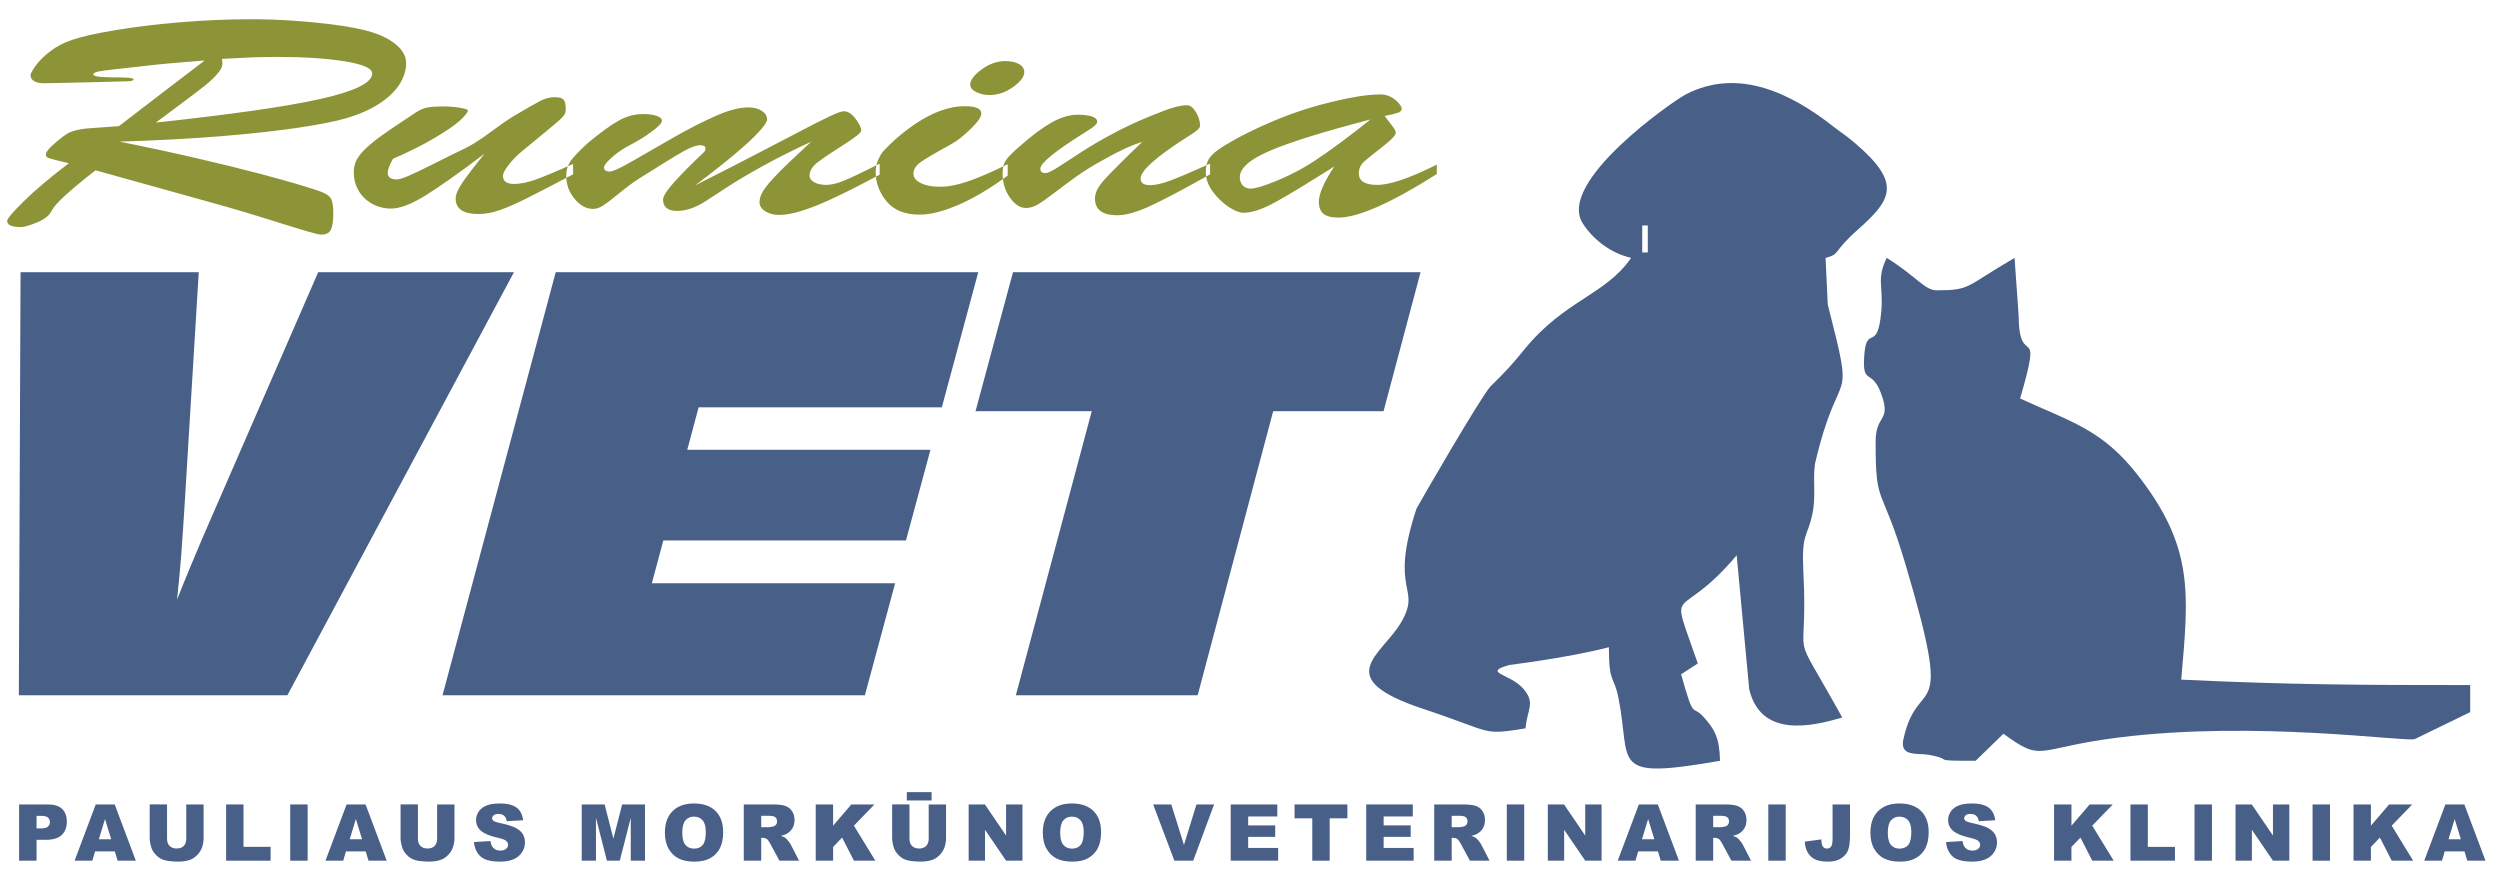 <?xml version="1.0" encoding="utf-8"?>
<!-- Generator: Adobe Illustrator 16.0.0, SVG Export Plug-In . SVG Version: 6.00 Build 0)  -->
<!DOCTYPE svg PUBLIC "-//W3C//DTD SVG 1.1//EN" "http://www.w3.org/Graphics/SVG/1.1/DTD/svg11.dtd">
<svg version="1.1" id="Layer_1" xmlns="http://www.w3.org/2000/svg" xmlns:xlink="http://www.w3.org/1999/xlink" x="0px" y="0px"
	 width="350px" height="122px" viewBox="0 0 350 122" enable-background="new 0 0 350 122" xml:space="preserve">
<path fill="#8D9337" d="M27.714,27.833l-14.337-3.991c-3.663,2.851-5.702,4.731-6.13,5.642c-0.312,0.652-0.987,1.2-2.039,1.644
	c-1.052,0.437-1.805,0.659-2.26,0.659C1.65,31.787,1,31.506,1,30.942c0-0.318,0.779-1.236,2.312-2.747
	c1.532-1.51,3.637-3.295,6.325-5.346c-1.493-0.348-2.416-0.578-2.766-0.696c-0.364-0.118-0.494-0.34-0.429-0.659
	c0.078-0.326,0.52-0.837,1.338-1.533c0.714-0.607,1.247-1.015,1.597-1.229c0.351-0.207,0.779-0.37,1.26-0.496
	c0.481-0.126,0.987-0.207,1.52-0.251c0.533-0.044,2.026-0.148,4.494-0.326c2-1.547,4.168-3.213,6.519-5.005s4.182-3.191,5.494-4.191
	c-3.975,0.304-6.753,0.563-8.325,0.763c-1.676,0.185-3.078,0.341-4.208,0.467c-1.13,0.118-1.922,0.229-2.377,0.326
	c-0.454,0.089-0.688,0.229-0.688,0.4c0,0.155,0.286,0.267,0.844,0.326c0.559,0.059,1.26,0.089,2.104,0.089
	c0.857,0,1.506,0.015,1.987,0.052c0.467,0.037,0.701,0.119,0.701,0.251c0,0.141-0.312,0.223-0.935,0.245s-2.363,0.074-5.234,0.141
	c-1.623,0.029-2.987,0.059-4.09,0.088c-1.104,0.03-1.871,0.044-2.299,0.044c-0.584,0-1.039-0.104-1.376-0.304
	c-0.324-0.2-0.493-0.466-0.493-0.799c0-0.252,0.247-0.703,0.727-1.37s1.169-1.341,2.052-2.015c0.896-0.681,1.909-1.214,3.052-1.584
	c1.286-0.452,3.298-0.903,6.026-1.355c2.727-0.459,5.753-0.829,9.091-1.111c3.338-0.281,6.636-0.422,9.909-0.422
	c1.987,0,3.922,0.066,5.805,0.193c1.896,0.133,3.598,0.288,5.143,0.48c1.532,0.186,2.74,0.378,3.623,0.563
	c2.312,0.437,4.079,1.088,5.312,1.977c1.233,0.881,1.844,1.852,1.844,2.903c0,1.029-0.312,2.029-0.935,3.006
	c-0.624,0.978-1.572,1.881-2.844,2.71c-1.286,0.83-2.831,1.511-4.623,2.029c-1.48,0.437-3.701,0.874-6.702,1.325
	c-2.987,0.444-6.61,0.844-10.844,1.192c-4.234,0.341-8.961,0.6-14.195,0.755c3.909,0.778,7.558,1.562,10.948,2.355
	c3.377,0.785,6.234,1.488,8.559,2.103c2.324,0.615,4.143,1.119,5.455,1.511c1.857,0.547,3.064,0.947,3.623,1.192
	c0.559,0.244,0.922,0.562,1.104,0.955c0.169,0.392,0.26,1.029,0.26,1.933c0,1.007-0.104,1.755-0.325,2.244
	c-0.208,0.481-0.675,0.726-1.39,0.726c-0.221,0-0.831-0.141-1.805-0.422c-0.975-0.282-2.325-0.696-4.052-1.237
	s-3.286-1.029-4.701-1.451C32.986,29.307,30.753,28.669,27.714,27.833L27.714,27.833z M31.064,8.248
	c0.026,0.104,0.039,0.192,0.052,0.281c0.013,0.089,0.026,0.208,0.026,0.371c0,0.407-0.221,0.874-0.675,1.399
	c-0.441,0.526-1.013,1.066-1.701,1.629c-0.701,0.555-1.74,1.348-3.13,2.384c-1.376,1.029-2.649,1.985-3.818,2.851
	c5.325-0.578,9.871-1.133,13.637-1.673c3.766-0.533,6.87-1.074,9.312-1.614c2.429-0.541,4.26-1.111,5.494-1.711
	c1.234-0.599,1.844-1.229,1.844-1.88c0-0.718-1.286-1.289-3.857-1.703c-2.584-0.407-5.727-0.615-9.455-0.615
	c-0.766,0-1.571,0.008-2.416,0.03c-0.857,0.022-1.87,0.067-3.052,0.133C32.142,8.195,31.389,8.232,31.064,8.248L31.064,8.248z
	 M67.83,21.524c-1.428,1.762-2.455,3.11-3.09,4.043c-0.637,0.933-0.948,1.673-0.948,2.229c0,1.444,1.065,2.169,3.194,2.169
	c0.948,0,1.936-0.185,2.975-0.548s2.272-0.896,3.688-1.607c1.416-0.704,3.61-1.844,6.584-3.406v-1.451
	c-2.363,1.059-4.117,1.785-5.247,2.191c-1.144,0.408-2.143,0.607-3.013,0.607c-1.039,0-1.559-0.377-1.559-1.125
	c0-0.348,0.273-0.866,0.806-1.555c0.532-0.682,1.143-1.318,1.857-1.896c1.325-1.081,2.468-2.021,3.428-2.821
	c0.961-0.792,1.598-1.34,1.922-1.637c0.312-0.296,0.52-0.533,0.624-0.726c0.104-0.185,0.155-0.429,0.155-0.733
	c0-0.667-0.117-1.111-0.324-1.326c-0.221-0.215-0.624-0.326-1.234-0.326c-0.636,0-1.299,0.17-1.987,0.511
	c-0.675,0.341-1.961,1.074-3.844,2.199c-0.805,0.489-1.87,1.229-3.169,2.2c-1.312,0.977-2.455,1.71-3.454,2.207
	c-1.338,0.644-2.857,1.392-4.533,2.243c-1.688,0.844-2.896,1.415-3.598,1.71c-0.714,0.296-1.221,0.444-1.519,0.444
	c-0.845,0-1.26-0.311-1.26-0.933c0-0.452,0.247-1.096,0.728-1.955c2.182-0.94,4.091-1.896,5.753-2.873
	c1.662-0.978,2.87-1.807,3.623-2.48c0.74-0.681,1.117-1.155,1.117-1.415c0-0.126-0.364-0.251-1.104-0.377
	c-0.74-0.126-1.507-0.185-2.325-0.185c-1.117,0-1.922,0.059-2.416,0.185c-0.494,0.126-1,0.355-1.52,0.704
	c-0.52,0.348-1.156,0.777-1.922,1.281c-1.26,0.822-2.337,1.562-3.208,2.214c-0.87,0.652-1.584,1.251-2.117,1.814
	c-0.533,0.555-0.883,1.066-1.078,1.525c-0.195,0.466-0.286,0.985-0.286,1.562c0,0.881,0.221,1.71,0.662,2.488
	c0.442,0.77,1.078,1.385,1.884,1.844c0.818,0.452,1.701,0.681,2.662,0.681c1.22,0,2.792-0.585,4.701-1.755
	C61.35,26.271,64.155,24.301,67.83,21.524L67.83,21.524z M97.285,25.974c3.506-1.77,6.506-3.302,9.013-4.613
	c2.52-1.31,4.494-2.339,5.922-3.087c1.429-0.755,2.688-1.392,3.779-1.911c1.091-0.526,1.792-0.785,2.104-0.785
	c0.584-0.015,1.13,0.333,1.663,1.029c0.532,0.704,0.805,1.266,0.805,1.681c0,0.282-0.805,0.926-2.416,1.948
	c-1.611,1.014-2.818,1.829-3.624,2.436c-0.792,0.607-1.195,1.244-1.195,1.91c0,0.393,0.234,0.704,0.688,0.948
	c0.454,0.237,1,0.355,1.636,0.355c0.727,0,1.61-0.214,2.649-0.652c1.026-0.437,2.636-1.207,4.844-2.317v1.54
	c-2.208,1.185-4.208,2.207-6.013,3.065c-1.792,0.859-3.363,1.503-4.701,1.933c-1.325,0.422-2.442,0.637-3.325,0.637
	c-0.792,0-1.442-0.17-1.974-0.511c-0.533-0.333-0.806-0.763-0.806-1.267c0-0.489,0.156-0.992,0.455-1.496
	c0.312-0.503,0.779-1.104,1.415-1.799c0.636-0.696,1.468-1.533,2.506-2.51c1.04-0.97,2-1.866,2.857-2.673
	c-2.584,1.2-4.883,2.355-6.883,3.466c-2.013,1.118-3.649,2.088-4.909,2.917c-1.273,0.837-2.273,1.489-3.013,1.962
	c-1.416,0.903-2.74,1.348-3.961,1.348c-1.312,0-1.974-0.533-1.974-1.607c0-0.429,0.494-1.207,1.48-2.332
	c1-1.118,2.403-2.547,4.233-4.28c0.143-0.119,0.221-0.296,0.221-0.541c0-0.289-0.247-0.437-0.753-0.437
	c-0.559,0-1.364,0.304-2.416,0.903c-1.065,0.6-3.091,1.851-6.117,3.761c-0.831,0.533-1.779,1.229-2.831,2.096
	c-1.052,0.859-1.806,1.429-2.26,1.718c-0.468,0.289-0.922,0.437-1.376,0.437c-0.909,0-1.767-0.459-2.545-1.385
	c-0.792-0.926-1.182-2.007-1.182-3.236c0-0.896,0.26-1.673,0.779-2.318c0.52-0.651,1.325-1.466,2.416-2.436
	c1.701-1.399,3.091-2.399,4.169-2.999s2.208-0.904,3.402-0.904c0.74,0,1.364,0.082,1.87,0.252c0.506,0.163,0.753,0.393,0.753,0.681
	c0,0.304-0.455,0.8-1.39,1.496c-0.922,0.696-2.091,1.414-3.519,2.147c-0.754,0.422-1.481,0.94-2.169,1.555
	c-0.688,0.615-1.026,1.059-1.026,1.333c0,0.392,0.272,0.585,0.805,0.585c0.429,0,1.52-0.504,3.273-1.518
	c1.74-1.015,3.662-2.118,5.753-3.31c2.104-1.192,4.04-2.185,5.831-2.969c1.779-0.792,3.299-1.185,4.546-1.185
	c0.753,0,1.389,0.163,1.883,0.489c0.494,0.326,0.74,0.726,0.74,1.207c0,0.311-0.376,0.888-1.143,1.718
	c-0.753,0.836-1.87,1.858-3.325,3.08C101.48,22.76,99.596,24.234,97.285,25.974L97.285,25.974z M138.492,13.305
	c-0.636,0-1.234-0.141-1.805-0.415c-0.572-0.274-0.857-0.622-0.857-1.037c0-0.637,0.533-1.348,1.597-2.132
	c1.065-0.778,2.169-1.17,3.312-1.17c0.767,0,1.39,0.133,1.896,0.4c0.506,0.267,0.766,0.659,0.766,1.163
	c0,0.622-0.52,1.311-1.559,2.066C140.804,12.927,139.687,13.305,138.492,13.305L138.492,13.305z M141.077,22.998
	c-2.272,1.104-4.13,1.903-5.571,2.399c-1.429,0.496-2.741,0.748-3.935,0.748c-1.091,0-1.974-0.17-2.662-0.518
	c-0.688-0.348-1.026-0.785-1.026-1.304c0-0.607,0.338-1.147,1.013-1.629c0.663-0.474,2.104-1.318,4.312-2.532
	c0.779-0.422,1.675-1.125,2.675-2.103c1.013-0.985,1.506-1.71,1.506-2.169c0-0.681-0.766-1.022-2.325-1.022
	c-2.987,0-6.286,1.599-9.883,4.791c-0.753,0.71-1.272,1.229-1.559,1.562c-0.273,0.333-0.52,0.755-0.727,1.267
	c-0.195,0.518-0.299,1.051-0.299,1.621c0,1.474,0.506,2.829,1.52,4.073c1.014,1.244,2.558,1.866,4.636,1.866
	c1.507,0,3.312-0.459,5.442-1.377c2.129-0.918,4.428-2.281,6.883-4.087V22.998L141.077,22.998z M166.375,19.073
	c-4.455,2.829-6.688,4.806-6.688,5.917c0,0.622,0.441,0.933,1.325,0.933c0.74,0,1.701-0.215,2.87-0.659
	c1.182-0.438,3.026-1.222,5.533-2.355v1.496c-3.597,2.029-6.364,3.488-8.286,4.384s-3.494,1.348-4.714,1.348
	c-2.078,0-3.117-0.785-3.117-2.348c0-0.459,0.13-0.918,0.376-1.362c0.26-0.452,0.611-0.918,1.052-1.399
	c0.441-0.489,1.117-1.177,2.026-2.081c0.909-0.911,1.961-1.933,3.156-3.073c-1.441,0.422-3.26,1.251-5.428,2.496
	c-1.429,0.777-2.624,1.525-3.624,2.222c-0.987,0.703-2.039,1.48-3.169,2.347c-1.13,0.859-1.948,1.437-2.48,1.733
	c-0.52,0.296-1.039,0.444-1.571,0.444c-0.818,0-1.559-0.481-2.247-1.452c-0.688-0.97-1.026-2.095-1.026-3.384
	c0-0.8,0.156-1.421,0.48-1.866c0.312-0.452,0.935-1.088,1.883-1.911c1.741-1.533,3.26-2.658,4.52-3.369
	c1.272-0.718,2.493-1.073,3.649-1.073c0.818,0,1.468,0.074,1.961,0.237c0.494,0.155,0.741,0.4,0.741,0.733
	c0,0.148-0.065,0.296-0.221,0.459c-0.156,0.155-0.325,0.303-0.52,0.429c-0.182,0.133-0.584,0.385-1.195,0.763
	c-4.013,2.532-6.013,4.169-6.013,4.924c0,0.422,0.247,0.629,0.728,0.629c0.299,0,0.883-0.281,1.766-0.836
	c0.87-0.556,2-1.289,3.376-2.192c1.39-0.903,3.026-1.844,4.909-2.829c1.896-0.985,4.039-1.933,6.455-2.843
	c1.337-0.533,2.454-0.8,3.337-0.8c0.416,0,0.805,0.318,1.208,0.955c0.39,0.637,0.584,1.281,0.584,1.925
	C168.011,17.933,167.466,18.421,166.375,19.073L166.375,19.073z M173.648,19.117c-1.441,0.778-2.494,1.407-3.156,1.889
	c-0.663,0.474-1.104,0.94-1.338,1.399c-0.221,0.452-0.337,1.021-0.337,1.703c0,0.933,0.324,1.844,0.974,2.718
	c0.637,0.874,1.39,1.584,2.221,2.14c0.831,0.548,1.532,0.822,2.091,0.822c1.168,0,2.649-0.496,4.454-1.488
	c1.793-0.985,4.545-2.658,8.247-4.998c-1.44,2.169-2.168,3.828-2.168,4.968c0,0.726,0.207,1.266,0.623,1.637
	c0.429,0.37,1.13,0.556,2.117,0.556c2.767,0,7.362-2.037,13.778-6.095v-1.325c-3.779,1.896-6.56,2.843-8.338,2.843
	c-1.728,0-2.584-0.541-2.584-1.607c0-0.651,0.246-1.2,0.739-1.651c0.493-0.444,1.364-1.141,2.585-2.088
	c1.233-0.948,1.844-1.599,1.844-1.947c0-0.17-0.064-0.37-0.221-0.592s-0.363-0.519-0.648-0.881
	c-0.272-0.363-0.508-0.659-0.688-0.889c0.896-0.17,1.521-0.318,1.87-0.444c0.352-0.118,0.532-0.311,0.532-0.577
	c0-0.156-0.13-0.4-0.402-0.733c-0.26-0.333-0.623-0.629-1.077-0.881c-0.468-0.251-0.962-0.377-1.494-0.377
	c-1.974,0-4.778,0.481-8.401,1.451C181.245,15.637,177.505,17.118,173.648,19.117L173.648,19.117z M191.869,16.726
	c-3.092,2.473-5.74,4.428-7.948,5.872c-2.208,1.437-4.649,2.606-7.312,3.502c-0.701,0.2-1.194,0.304-1.48,0.304
	c-0.48,0-0.857-0.148-1.143-0.444c-0.272-0.296-0.416-0.674-0.416-1.141c0-1.273,1.402-2.51,4.208-3.709
	C180.57,19.91,185.271,18.443,191.869,16.726z"/>
<g>
	<path fill="#485F88" d="M229.914,31.561h0.777v3.785h-0.777V31.561L229.914,31.561z M228.357,36.103
		c-3.564,5.181-9.276,5.891-14.896,12.757c-1.981,2.421-2.505,2.979-4.763,5.207c-1.236,1.22-10.328,16.953-10.391,17.143
		c-3.959,12.042,0.862,10.839-2.197,15.996c-2.715,4.575-9.897,7.716,3.147,12.04c9.979,3.307,8.089,3.732,14.318,2.722
		c0.229-2.706,1.479-3.589-0.408-5.651c-1.837-2.01-5.72-2.129-1.851-3.221c0.076-0.021,7.986-0.957,13.928-2.484
		c0,5.181,0.691,3.895,1.326,7.035c1.888,9.318-1.495,11.604,14.231,8.863c-0.071-3.146-0.692-4.342-2.278-6.109
		c-1.697-1.895-1.297,0.687-3.168-6.002l2.334-1.515c-4.119-12.028-3.021-5.101,5.445-15.141l1.752,18.735
		c1.633,6.901,8.814,5.209,13.029,3.977c-7.79-14.079-4.7-5.953-5.446-20.439c-0.272-5.324,0.533-4.769,1.231-7.888
		c0.596-2.663,0.053-4.627,0.396-7.185c3.457-14.872,5.748-6.811,1.787-22.32l-0.304-6.517c2.101-0.546,0.894-0.737,4.503-3.946
		c4.766-4.234,6.221-6.495-0.413-12.148c-1.323-1.128-1.655-1.242-3.048-2.333c-5.559-4.355-13.102-8.389-20.65-4.442
		c-1.791,0.937-18.054,12.245-14.396,18.023C223.021,33.535,225.529,35.461,228.357,36.103z"/>
	<path fill="#485F88" d="M262.586,61.843c0,9.341,0.76,5.642,4.174,17.136c6.998,23.564,1.85,14.922-0.283,24.502
		c-0.566,2.543,2.024,1.903,3.612,2.203c3.779,0.709-0.235,0.825,6.5,0.825l3.89-3.784c5.65,4.125,4.347,2.006,16.104,0.529
		c19.17-2.408,39.842,0.6,41.465,0.229l7.777-3.787V95.91c-15.609,0-24.931-0.038-40.451-0.758
		c1.033-12.076,1.859-18.532-6.205-28.786c-4.91-6.245-9.271-7.323-16.355-10.58c3.317-11.301-0.148-3.805-0.203-11.572
		l-0.574-8.111c-6.918,4.039-6.121,4.542-10.891,4.542c-1.701,0-2.769-1.886-7.002-4.542c-1.483,3.008-0.436,3.91-0.771,7.576
		c-0.537,5.819-2.061,1.627-2.378,6.108c-0.316,4.47,1.153,1.446,2.558,5.877C264.605,58.991,262.586,58.135,262.586,61.843z"/>
</g>
<path fill="#485F88" d="M2.638,97.341l0.239-59.236h24.949l-1.993,32.773c-0.16,2.563-0.319,4.915-0.479,7.067
	c-0.173,2.139-0.359,4.145-0.571,6.005c1.222-3.083,2.683-6.603,4.396-10.548c0.266-0.598,0.438-1.01,0.545-1.25l14.825-34.048
	h27.406L40.232,97.341H2.638L2.638,97.341z M61.953,97.341h59.13l4.238-15.688H91.259l1.607-5.991h33.969l3.427-12.687H96.214
	l1.594-5.953h34.048l5.102-18.917H77.801L61.953,97.341L61.953,97.341z M178.246,57.566l-10.574,39.775h-25.454l10.628-39.775
	h-16.273l5.247-19.461h57.058l-5.181,19.461H178.246z"/>
<g>
	<path fill="#485F88" d="M2.673,112.621h4.044c0.881,0,1.541,0.209,1.979,0.628c0.439,0.419,0.658,1.015,0.658,1.789
		c0,0.795-0.239,1.416-0.717,1.864c-0.479,0.447-1.208,0.671-2.189,0.671H5.117v2.922H2.673V112.621z M5.117,115.979h0.596
		c0.469,0,0.798-0.082,0.988-0.246c0.19-0.162,0.285-0.371,0.285-0.625c0-0.246-0.083-0.457-0.247-0.627
		c-0.164-0.172-0.475-0.258-0.929-0.258H5.117V115.979z"/>
	<path fill="#485F88" d="M16.074,119.195h-2.762l-0.384,1.3h-2.484l2.959-7.874h2.654l2.959,7.874h-2.548L16.074,119.195z
		 M15.569,117.493l-0.869-2.831l-0.86,2.831H15.569z"/>
	<path fill="#485F88" d="M26.077,112.621h2.428v4.691c0,0.465-0.072,0.903-0.218,1.316c-0.145,0.414-0.372,0.775-0.682,1.084
		c-0.31,0.311-0.635,0.527-0.975,0.652c-0.473,0.175-1.04,0.263-1.703,0.263c-0.383,0-0.801-0.026-1.254-0.081
		c-0.453-0.054-0.832-0.16-1.136-0.318c-0.304-0.16-0.583-0.387-0.835-0.68s-0.425-0.596-0.518-0.906
		c-0.15-0.502-0.226-0.945-0.226-1.332v-4.69h2.428v4.803c0,0.431,0.119,0.765,0.357,1.007c0.238,0.241,0.569,0.361,0.991,0.361
		c0.419,0,0.748-0.119,0.985-0.357c0.238-0.238,0.357-0.574,0.357-1.012L26.077,112.621L26.077,112.621z"/>
	<path fill="#485F88" d="M31.656,112.621h2.433v5.936h3.797v1.938h-6.23V112.621z"/>
	<path fill="#485F88" d="M40.63,112.621h2.438v7.874H40.63V112.621z"/>
	<path fill="#485F88" d="M51.195,119.195h-2.762l-0.384,1.3h-2.484l2.959-7.874h2.654l2.959,7.874h-2.548L51.195,119.195z
		 M50.69,117.493l-0.869-2.831l-0.86,2.831H50.69z"/>
	<path fill="#485F88" d="M61.198,112.621h2.428v4.691c0,0.465-0.072,0.903-0.218,1.316c-0.145,0.414-0.372,0.775-0.682,1.084
		c-0.31,0.311-0.635,0.527-0.975,0.652c-0.473,0.175-1.04,0.263-1.703,0.263c-0.383,0-0.801-0.026-1.254-0.081
		c-0.453-0.054-0.832-0.16-1.136-0.318c-0.304-0.16-0.583-0.387-0.835-0.68c-0.252-0.293-0.425-0.596-0.518-0.906
		c-0.15-0.502-0.226-0.945-0.226-1.332v-4.69h2.428v4.803c0,0.431,0.119,0.765,0.357,1.007c0.238,0.241,0.569,0.361,0.991,0.361
		c0.419,0,0.748-0.119,0.985-0.357c0.238-0.238,0.357-0.574,0.357-1.012L61.198,112.621L61.198,112.621z"/>
	<path fill="#485F88" d="M66.353,117.891l2.315-0.146c0.05,0.376,0.152,0.663,0.306,0.858c0.25,0.319,0.609,0.479,1.074,0.479
		c0.347,0,0.615-0.082,0.803-0.245s0.282-0.353,0.282-0.565c0-0.205-0.089-0.388-0.269-0.549c-0.18-0.16-0.594-0.312-1.246-0.457
		c-1.067-0.24-1.828-0.559-2.283-0.955c-0.458-0.397-0.688-0.904-0.688-1.521c0-0.405,0.117-0.787,0.352-1.146
		c0.235-0.36,0.587-0.644,1.059-0.85c0.471-0.206,1.116-0.309,1.936-0.309c1.006,0,1.773,0.187,2.301,0.561
		c0.528,0.375,0.843,0.971,0.943,1.786l-2.293,0.134c-0.061-0.354-0.189-0.611-0.384-0.773c-0.195-0.16-0.465-0.241-0.809-0.241
		c-0.283,0-0.496,0.06-0.639,0.18s-0.215,0.267-0.215,0.438c0,0.125,0.059,0.238,0.177,0.338c0.115,0.104,0.387,0.201,0.816,0.29
		c1.063,0.229,1.825,0.461,2.285,0.694c0.46,0.235,0.795,0.526,1.005,0.873c0.209,0.348,0.314,0.736,0.314,1.166
		c0,0.506-0.14,0.971-0.419,1.396c-0.279,0.426-0.669,0.75-1.171,0.969c-0.501,0.221-1.133,0.331-1.896,0.331
		c-1.339,0-2.267-0.258-2.782-0.772C66.712,119.34,66.42,118.686,66.353,117.891z"/>
	<path fill="#485F88" d="M81.442,112.621h3.2l1.234,4.791l1.225-4.791h3.198v7.874h-1.993v-6.005l-1.535,6.005h-1.804l-1.533-6.005
		v6.005h-1.992V112.621z"/>
	<path fill="#485F88" d="M93.085,116.562c0-1.285,0.358-2.285,1.074-3.002c0.716-0.715,1.713-1.074,2.992-1.074
		c1.311,0,2.32,0.353,3.029,1.056c0.709,0.704,1.063,1.688,1.063,2.957c0,0.92-0.155,1.675-0.465,2.265
		c-0.31,0.588-0.757,1.047-1.343,1.375c-0.585,0.327-1.315,0.491-2.188,0.491c-0.888,0-1.623-0.142-2.205-0.424
		c-0.582-0.283-1.053-0.729-1.415-1.343S93.085,117.484,93.085,116.562z M95.519,116.574c0,0.795,0.147,1.365,0.443,1.713
		c0.295,0.347,0.697,0.521,1.206,0.521c0.523,0,0.927-0.17,1.214-0.511c0.287-0.34,0.43-0.95,0.43-1.832
		c0-0.741-0.149-1.282-0.449-1.625c-0.299-0.342-0.704-0.513-1.216-0.513c-0.491,0-0.884,0.174-1.182,0.521
		C95.667,115.195,95.519,115.771,95.519,116.574z"/>
	<path fill="#485F88" d="M104.127,120.495v-7.874h4.055c0.752,0,1.327,0.064,1.724,0.193s0.718,0.367,0.961,0.717
		c0.244,0.35,0.365,0.773,0.365,1.275c0,0.438-0.093,0.814-0.279,1.131c-0.187,0.316-0.443,0.573-0.769,0.771
		c-0.208,0.125-0.493,0.229-0.854,0.312c0.29,0.098,0.501,0.194,0.633,0.291c0.089,0.064,0.219,0.203,0.389,0.414
		c0.17,0.213,0.284,0.375,0.341,0.489l1.178,2.282h-2.749l-1.301-2.406c-0.165-0.312-0.312-0.514-0.44-0.607
		c-0.175-0.121-0.374-0.183-0.596-0.183h-0.215v3.196L104.127,120.495L104.127,120.495z M106.571,115.812h1.026
		c0.111,0,0.326-0.037,0.645-0.107c0.161-0.032,0.293-0.115,0.395-0.247c0.103-0.132,0.153-0.285,0.153-0.457
		c0-0.254-0.081-0.449-0.242-0.585c-0.161-0.137-0.464-0.204-0.908-0.204h-1.069V115.812z"/>
	<path fill="#485F88" d="M114.202,112.621h2.433v2.977l2.549-2.977h3.236l-2.874,2.972l3.002,4.902h-2.996l-1.66-3.238l-1.257,1.317
		v1.921h-2.433V112.621z"/>
	<path fill="#485F88" d="M130.018,112.621h2.428v4.691c0,0.465-0.072,0.903-0.218,1.316c-0.145,0.414-0.372,0.775-0.682,1.084
		c-0.31,0.311-0.635,0.527-0.975,0.652c-0.473,0.175-1.04,0.263-1.703,0.263c-0.383,0-0.801-0.026-1.254-0.081
		c-0.453-0.054-0.832-0.16-1.136-0.318c-0.304-0.16-0.583-0.387-0.835-0.68s-0.425-0.596-0.518-0.906
		c-0.15-0.502-0.226-0.945-0.226-1.332v-4.69h2.428v4.803c0,0.431,0.119,0.765,0.357,1.007c0.238,0.241,0.569,0.361,0.991,0.361
		c0.419,0,0.748-0.119,0.985-0.357c0.238-0.238,0.357-0.574,0.357-1.012L130.018,112.621L130.018,112.621z M126.951,110.902h3.475
		v1.166h-3.475V110.902z"/>
	<path fill="#485F88" d="M135.613,112.621h2.272l2.965,4.355v-4.355h2.293v7.874h-2.293l-2.949-4.323v4.323h-2.288V112.621z"/>
	<path fill="#485F88" d="M145.994,116.562c0-1.285,0.358-2.285,1.074-3.002c0.716-0.715,1.713-1.074,2.992-1.074
		c1.311,0,2.32,0.353,3.029,1.056c0.709,0.704,1.063,1.688,1.063,2.957c0,0.92-0.155,1.675-0.465,2.265
		c-0.31,0.588-0.757,1.047-1.343,1.375c-0.585,0.327-1.315,0.491-2.188,0.491c-0.888,0-1.623-0.142-2.205-0.424
		c-0.582-0.283-1.053-0.729-1.415-1.343C146.174,118.25,145.994,117.484,145.994,116.562z M148.427,116.574
		c0,0.795,0.147,1.365,0.443,1.713c0.295,0.347,0.697,0.521,1.206,0.521c0.523,0,0.927-0.17,1.214-0.511
		c0.287-0.34,0.43-0.95,0.43-1.832c0-0.741-0.149-1.282-0.449-1.625c-0.299-0.342-0.704-0.513-1.216-0.513
		c-0.491,0-0.884,0.174-1.182,0.521C148.575,115.195,148.427,115.771,148.427,116.574z"/>
	<path fill="#485F88" d="M161.439,112.621h2.543l1.772,5.667l1.75-5.667h2.469l-2.924,7.874h-2.637L161.439,112.621z"/>
	<path fill="#485F88" d="M172.303,112.621h6.521v1.681h-4.082v1.251h3.787v1.606h-3.787v1.552h4.199v1.783h-6.639V112.621z"/>
	<path fill="#485F88" d="M181.238,112.621h7.396v1.943h-2.481v5.931h-2.433v-5.931h-2.481V112.621z"/>
	<path fill="#485F88" d="M191.271,112.621h6.52v1.681h-4.082v1.251h3.787v1.606h-3.787v1.552h4.201v1.783h-6.639V112.621
		L191.271,112.621z"/>
	<path fill="#485F88" d="M200.792,120.495v-7.874h4.056c0.752,0,1.326,0.064,1.725,0.193c0.397,0.129,0.718,0.367,0.961,0.717
		c0.244,0.35,0.365,0.773,0.365,1.275c0,0.438-0.094,0.814-0.279,1.131s-0.442,0.573-0.77,0.771
		c-0.207,0.125-0.492,0.229-0.854,0.312c0.29,0.098,0.501,0.194,0.634,0.291c0.09,0.064,0.22,0.203,0.39,0.414
		c0.17,0.213,0.283,0.375,0.34,0.489l1.18,2.282h-2.749l-1.302-2.406c-0.164-0.312-0.312-0.514-0.439-0.607
		c-0.176-0.121-0.374-0.183-0.597-0.183h-0.216v3.196L200.792,120.495L200.792,120.495z M203.234,115.812h1.026
		c0.111,0,0.326-0.037,0.646-0.107c0.16-0.032,0.293-0.115,0.395-0.247c0.104-0.132,0.153-0.285,0.153-0.457
		c0-0.254-0.08-0.449-0.242-0.585c-0.16-0.137-0.463-0.204-0.907-0.204h-1.068v1.601H203.234z"/>
	<path fill="#485F88" d="M210.953,112.621h2.438v7.874h-2.438V112.621z"/>
	<path fill="#485F88" d="M216.693,112.621h2.271l2.965,4.355v-4.355h2.294v7.874h-2.294l-2.948-4.323v4.323h-2.287V112.621
		L216.693,112.621z"/>
	<path fill="#485F88" d="M232.113,119.195h-2.764l-0.384,1.3h-2.483l2.959-7.874h2.654l2.958,7.874h-2.548L232.113,119.195z
		 M231.607,117.493l-0.869-2.831l-0.858,2.831H231.607z"/>
	<path fill="#485F88" d="M237.4,120.495v-7.874h4.056c0.752,0,1.327,0.064,1.726,0.193c0.397,0.129,0.717,0.367,0.961,0.717
		c0.243,0.35,0.364,0.773,0.364,1.275c0,0.438-0.093,0.814-0.278,1.131c-0.187,0.316-0.442,0.573-0.77,0.771
		c-0.207,0.125-0.492,0.229-0.854,0.312c0.289,0.098,0.5,0.194,0.633,0.291c0.091,0.064,0.22,0.203,0.39,0.414
		c0.17,0.213,0.284,0.375,0.341,0.489l1.18,2.282h-2.75l-1.301-2.406c-0.164-0.312-0.312-0.514-0.439-0.607
		c-0.176-0.121-0.374-0.183-0.598-0.183h-0.215v3.196L237.4,120.495L237.4,120.495z M239.844,115.812h1.026
		c0.11,0,0.325-0.037,0.646-0.107c0.16-0.032,0.293-0.115,0.395-0.247c0.104-0.132,0.152-0.285,0.152-0.457
		c0-0.254-0.08-0.449-0.242-0.585c-0.159-0.137-0.463-0.204-0.906-0.204h-1.069L239.844,115.812L239.844,115.812z"/>
	<path fill="#485F88" d="M247.562,112.621H250v7.874h-2.438V112.621z"/>
	<path fill="#485F88" d="M256.562,112.621h2.438v4.277c0,0.898-0.08,1.582-0.239,2.051c-0.158,0.468-0.479,0.865-0.961,1.191
		s-1.099,0.488-1.852,0.488c-0.795,0-1.41-0.107-1.848-0.322c-0.437-0.215-0.773-0.529-1.013-0.942
		c-0.237-0.413-0.379-0.925-0.422-1.533l2.326-0.317c0.004,0.348,0.034,0.605,0.092,0.773s0.153,0.304,0.289,0.408
		c0.094,0.068,0.228,0.102,0.397,0.102c0.271,0,0.473-0.102,0.6-0.303c0.127-0.202,0.189-0.543,0.189-1.021v-4.852H256.562z"/>
	<path fill="#485F88" d="M261.857,116.562c0-1.285,0.357-2.285,1.074-3.002c0.717-0.715,1.713-1.074,2.991-1.074
		c1.312,0,2.32,0.353,3.029,1.056c0.709,0.704,1.063,1.688,1.063,2.957c0,0.92-0.156,1.675-0.466,2.265
		c-0.31,0.588-0.757,1.047-1.343,1.375c-0.585,0.327-1.314,0.491-2.188,0.491c-0.889,0-1.623-0.142-2.205-0.424
		s-1.055-0.729-1.416-1.343C262.038,118.25,261.857,117.484,261.857,116.562z M264.291,116.574c0,0.795,0.146,1.365,0.443,1.713
		c0.295,0.347,0.697,0.521,1.205,0.521c0.522,0,0.928-0.17,1.213-0.511c0.287-0.34,0.431-0.95,0.431-1.832
		c0-0.741-0.149-1.282-0.448-1.625c-0.299-0.342-0.703-0.513-1.216-0.513c-0.491,0-0.885,0.174-1.183,0.521
		C264.439,115.197,264.291,115.771,264.291,116.574z"/>
	<path fill="#485F88" d="M272.441,117.891l2.315-0.146c0.05,0.376,0.152,0.663,0.306,0.858c0.252,0.319,0.609,0.479,1.074,0.479
		c0.348,0,0.615-0.082,0.805-0.245c0.188-0.163,0.281-0.353,0.281-0.565c0-0.205-0.09-0.388-0.27-0.549
		c-0.18-0.16-0.594-0.312-1.246-0.457c-1.066-0.24-1.827-0.559-2.282-0.955c-0.458-0.397-0.688-0.904-0.688-1.521
		c0-0.405,0.117-0.787,0.353-1.146c0.233-0.36,0.588-0.644,1.06-0.85c0.471-0.206,1.115-0.309,1.937-0.309
		c1.006,0,1.772,0.187,2.301,0.561c0.528,0.375,0.843,0.971,0.943,1.786l-2.294,0.134c-0.061-0.354-0.188-0.611-0.385-0.773
		c-0.195-0.16-0.465-0.241-0.809-0.241c-0.283,0-0.496,0.06-0.639,0.18c-0.145,0.12-0.215,0.267-0.215,0.438
		c0,0.125,0.059,0.238,0.177,0.338c0.114,0.104,0.387,0.201,0.815,0.29c1.063,0.229,1.826,0.461,2.285,0.694
		c0.461,0.235,0.795,0.526,1.006,0.873c0.209,0.348,0.313,0.736,0.313,1.166c0,0.506-0.142,0.971-0.42,1.396
		c-0.279,0.426-0.669,0.75-1.17,0.969c-0.502,0.221-1.134,0.331-1.896,0.331c-1.34,0-2.268-0.258-2.783-0.772
		C272.802,119.34,272.51,118.686,272.441,117.891z"/>
	<path fill="#485F88" d="M287.568,112.621h2.435v2.977l2.548-2.977h3.237l-2.874,2.972l3.002,4.902h-2.997l-1.66-3.238l-1.257,1.317
		v1.921h-2.434V112.621L287.568,112.621z"/>
	<path fill="#485F88" d="M298.262,112.621h2.433v5.936h3.799v1.938h-6.23L298.262,112.621L298.262,112.621z"/>
	<path fill="#485F88" d="M307.234,112.621h2.438v7.874h-2.438V112.621z"/>
	<path fill="#485F88" d="M312.977,112.621h2.271l2.965,4.355v-4.355h2.293v7.874h-2.293l-2.949-4.323v4.323h-2.287V112.621z"/>
	<path fill="#485F88" d="M323.76,112.621h2.438v7.874h-2.438V112.621z"/>
	<path fill="#485F88" d="M329.494,112.621h2.434v2.977l2.547-2.977h3.236l-2.873,2.972l3.002,4.902h-2.996l-1.66-3.238l-1.256,1.317
		v1.921h-2.434V112.621z"/>
	<path fill="#485F88" d="M345.027,119.195h-2.765l-0.383,1.3h-2.484l2.959-7.874h2.654l2.959,7.874h-2.549L345.027,119.195z
		 M344.521,117.493l-0.868-2.831l-0.859,2.831H344.521z"/>
</g>
</svg>
